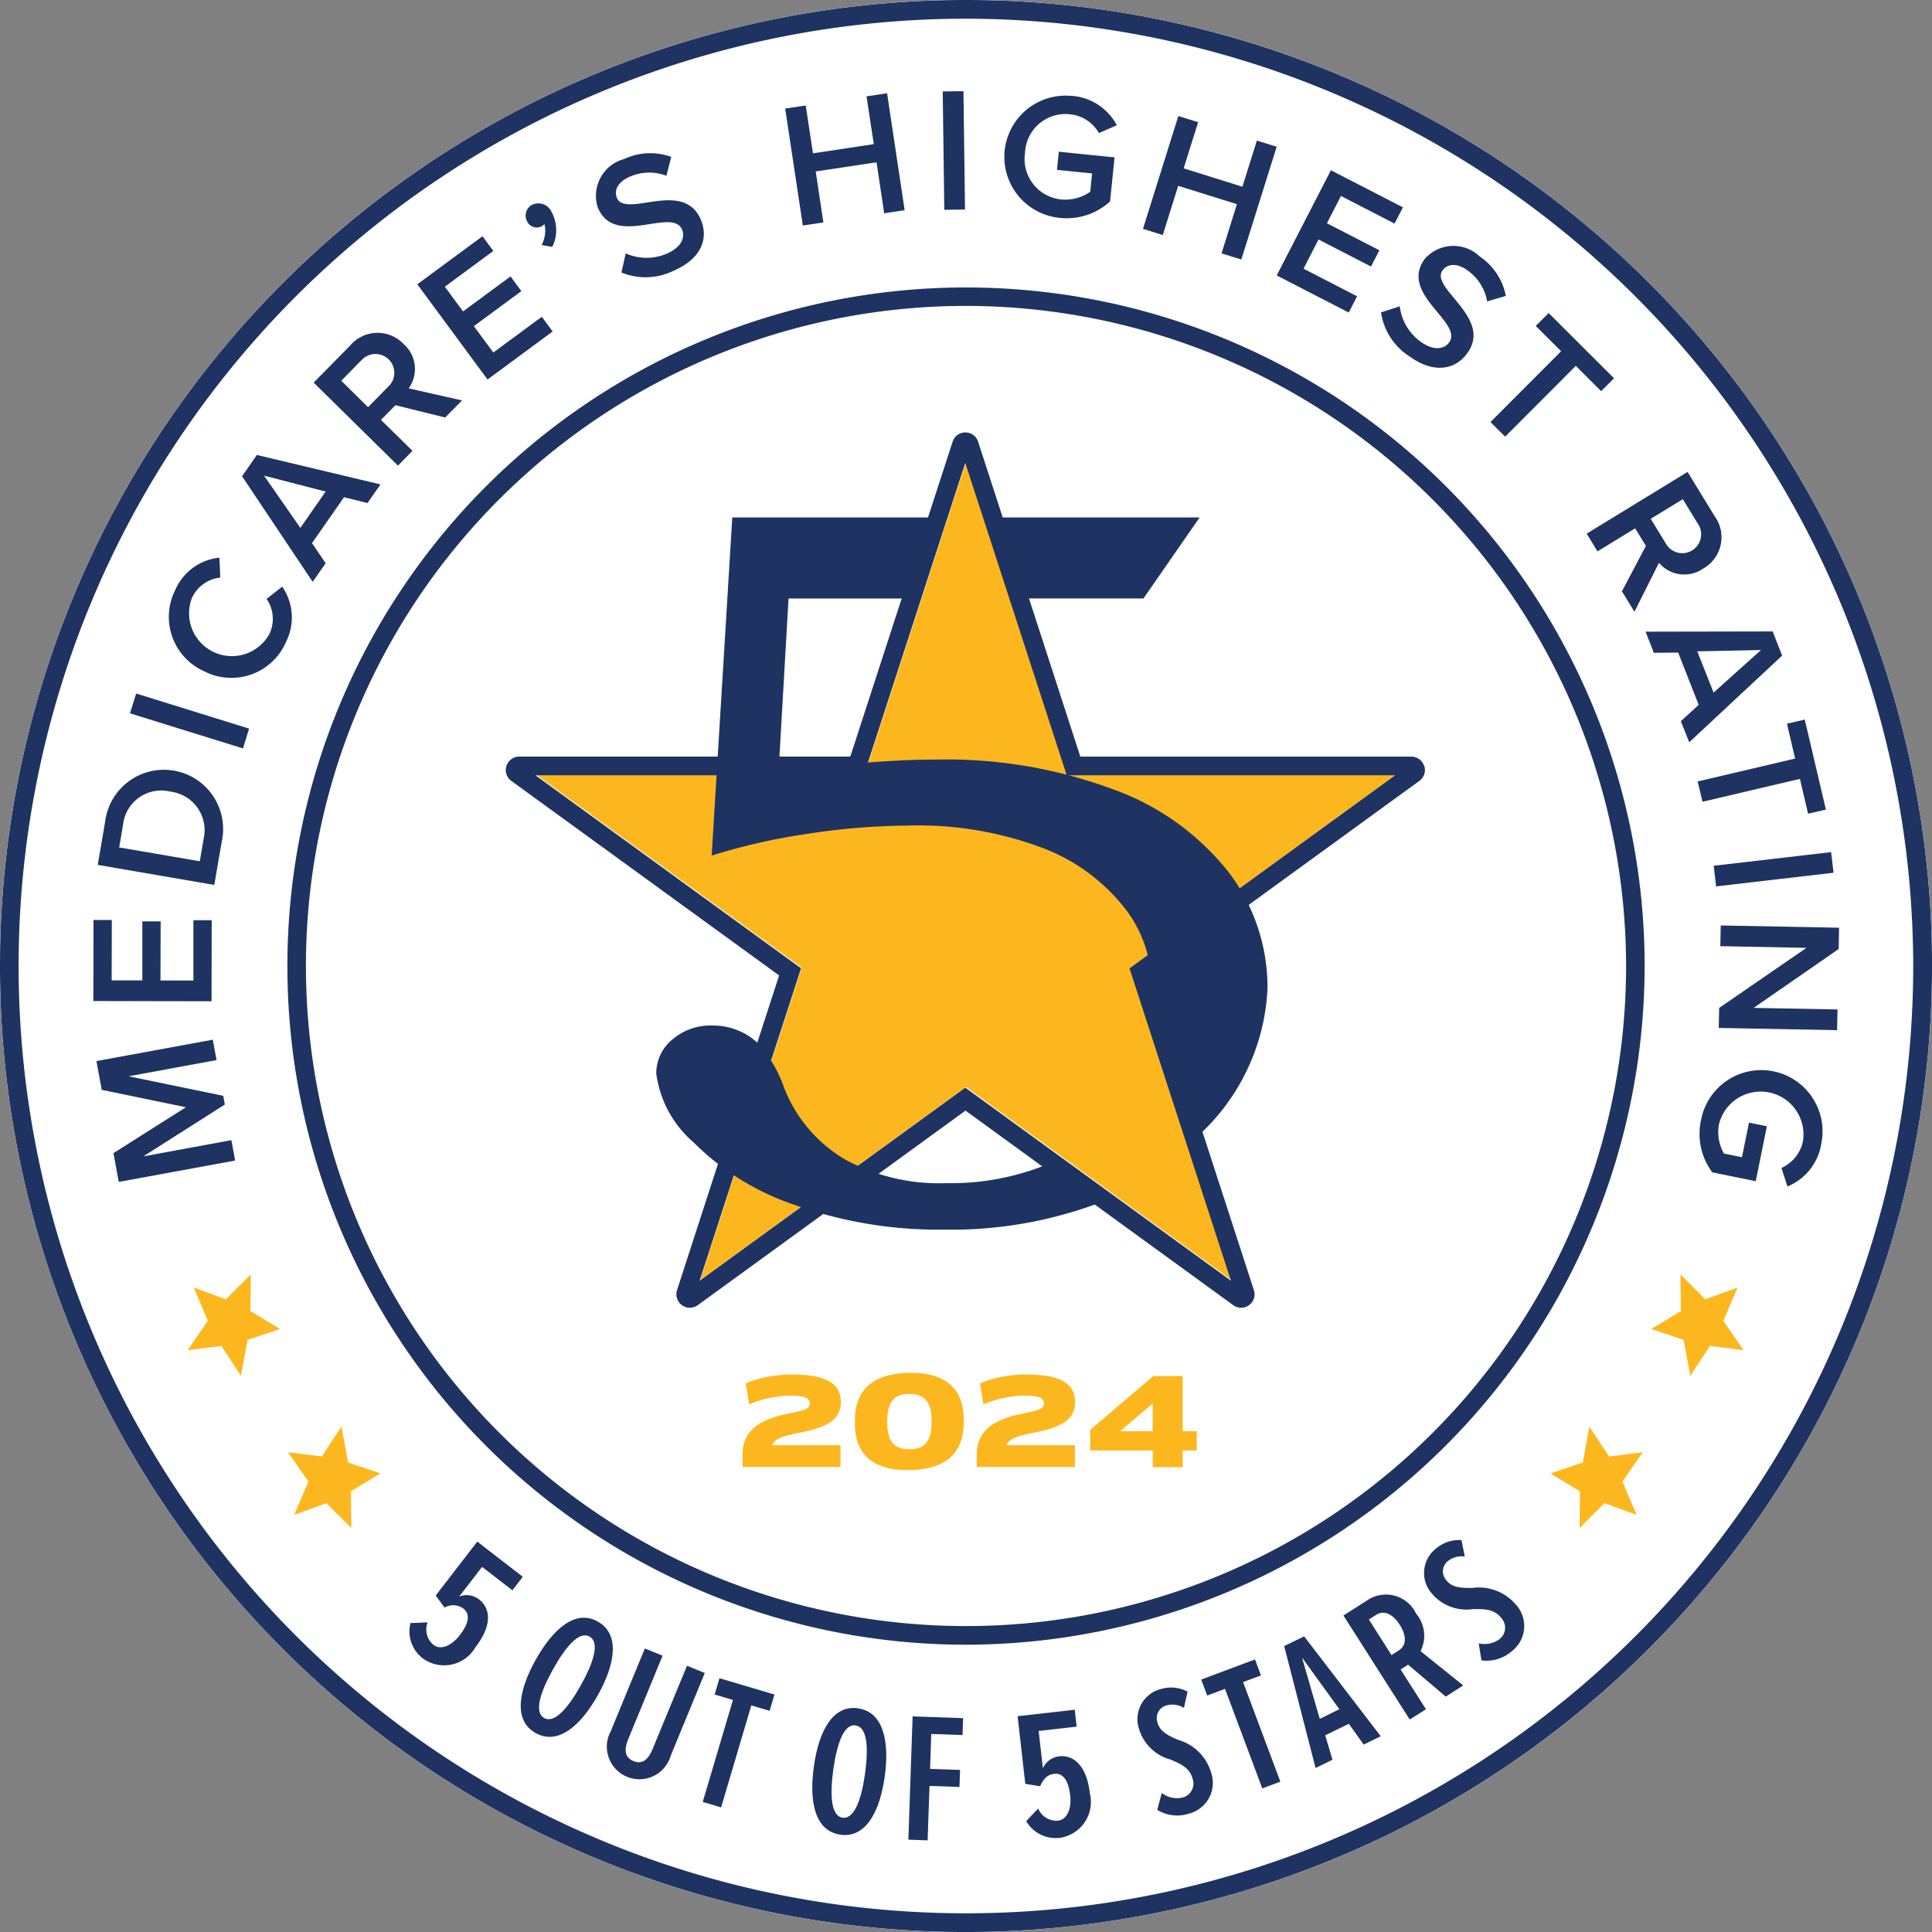 <svg xmlns="http://www.w3.org/2000/svg" width="79.999" height="79.999" data-name="24-EHI_5Star_Logo_WEB"><rect width="100%" height="100%" fill="#808080" stroke="none"/><g data-name="24-EHI_5Star_Logo_WEB"><circle cx="39.793" cy="39.793" r="39.793" fill="#fff" data-name="Ellipse 21" transform="translate(.207 .207)"/><path fill="#fdb71e" d="m46.798 40.069 11-7.994h-13.6l-4.2-12.936-4.2 12.936H22.197l11 7.994-4.201 12.932 11-7.994 11 8Z" data-name="Path 3330"/><path fill="#fff" d="M40 80a40 40 0 1 1 40-40 40.045 40.045 0 0 1-40 40ZM40 .775A39.225 39.225 0 1 0 79.221 40 39.269 39.269 0 0 0 40 .775Z" data-name="Path 3331"/><path fill="#fff" d="M40 80a40 40 0 1 1 40-40 40.045 40.045 0 0 1-40 40ZM40 .775A39.225 39.225 0 1 0 79.221 40 39.269 39.269 0 0 0 40 .775Z" data-name="Path 3332"/><g fill="#1e3362" data-name="Group 119"><path d="M17.707 67.179a.824.824 0 0 0 .241.93c.313.245.775.01 1.085-.393.4-.517.437-.892.152-1.112a.709.709 0 0 0-.775-.038l-.369-.5 1.722-2.232 1.884 1.457-.431.558-1.254-.968-.951 1.23a.832.832 0 0 1 .823.114c.517.4.517 1.123-.145 1.98a1.5 1.5 0 0 1-2.142.493 1.407 1.407 0 0 1-.551-1.491l.711-.028Z" data-name="Path 3333"/><path d="M24.749 67.142c.923.513.737 1.739.017 3.031s-1.657 2.1-2.58 1.591-.734-1.729-.01-3.027 1.654-2.108 2.573-1.595Zm-.344.623c-.427-.238-.988.424-1.512 1.367s-.789 1.77-.358 2.008 1-.434 1.519-1.364.795-1.769.355-2.01Z" data-name="Path 3334"/><path d="m26.699 68.258.737.3-1.422 3.454c-.214.517-.09.782.214.909s.579.024.792-.492l1.426-3.454.737.3-1.409 3.42a1.349 1.349 0 1 1-2.48-1.019l1.409-3.42Z" data-name="Path 3335"/><path d="m29.099 74.612 1.25-4.222-.758-.224.2-.675 2.277.675-.2.675-.758-.224-1.25 4.222-.765-.227Z" data-name="Path 3336"/><path d="M35.526 70.738c1.047.145 1.312 1.357 1.109 2.821s-.789 2.559-1.836 2.411-1.305-1.35-1.1-2.821.782-2.559 1.829-2.414Zm-.1.706c-.486-.069-.768.751-.92 1.822-.148 1.054-.1 1.936.386 2s.778-.765.926-1.818c.148-1.071.1-1.936-.393-2Z" data-name="Path 3337"/><path d="m37.613 76.172.176-5.1 2.091.072-.024.7-1.295-.045-.048 1.447 1.24.041-.024.706-1.24-.041-.079 2.252-.8-.028Z" data-name="Path 3338"/><path d="M42.988 74.888a.82.82 0 0 0 .82.5c.4-.045.565-.534.506-1.037-.072-.647-.307-.944-.665-.9-.258.031-.42.162-.582.513l-.613-.1-.317-2.8 2.366-.269.079.7-1.574.179.176 1.543a.845.845 0 0 1 .668-.492c.647-.072 1.154.448 1.274 1.522a1.5 1.5 0 0 1-1.2 1.846 1.408 1.408 0 0 1-1.433-.685l.489-.517Z" data-name="Path 3339"/><path d="M48.104 74.243a1.049 1.049 0 0 0 .889.183.6.6 0 0 0 .386-.785c-.117-.444-.5-.606-.916-.785a1.859 1.859 0 0 1-1.3-1.271 1.286 1.286 0 0 1 .92-1.65 1.463 1.463 0 0 1 1.092.11l-.152.675a.91.91 0 0 0-.734-.1.546.546 0 0 0-.355.72c.1.369.451.53.854.706a1.991 1.991 0 0 1 1.357 1.34 1.315 1.315 0 0 1-.926 1.715 1.574 1.574 0 0 1-1.3-.158l.186-.7Z" data-name="Path 3340"/><path d="m52.268 74.054-1.543-4.123-.737.276-.248-.661 2.225-.833.248.661-.74.276 1.543 4.123-.747.279Z" data-name="Path 3341"/><path d="m56.465 72.236-.613-.858-.978.475.3 1.013-.7.341-1.3-5.049.827-.4 3.172 4.136-.7.341Zm-2.552-3.6.734 2.538.813-.4Z" data-name="Path 3342"/><path d="m59.865 70.252-1.56-1.323-.31.2 1.05 1.646-.672.427-2.745-4.309 1.071-.682a1.383 1.383 0 0 1 1.939.606 1.417 1.417 0 0 1 .183 1.553l1.767 1.419-.723.462Zm-2.883-3.386-.3.193.937 1.474.3-.193c.338-.214.317-.63.041-1.061s-.644-.627-.982-.41Z" data-name="Path 3343"/><path d="M61.226 68.047a1.054 1.054 0 0 0 .889-.193.6.6 0 0 0 .034-.875c-.286-.358-.7-.355-1.154-.351a1.871 1.871 0 0 1-1.7-.637 1.284 1.284 0 0 1 .179-1.88 1.461 1.461 0 0 1 1.044-.338l.134.679a.915.915 0 0 0-.713.2.548.548 0 0 0-.034.8c.241.3.627.3 1.068.3a2 2 0 0 1 1.784.678 1.313 1.313 0 0 1-.158 1.942 1.583 1.583 0 0 1-1.257.379l-.114-.716Z" data-name="Path 3344"/></g><g fill="#1e3362" data-name="Group 120"><path d="m8.972 43.894-3.647.672 3.919.809.065.362-3.375 2.146 3.647-.672.155.844-4.818.885-.22-1.192 3-1.9-3.485-.72-.22-1.192 4.818-.885.155.844Z" data-name="Path 3345"/><path d="m8.765 41.46-4.9-.01.007-3.355h.758l-.007 2.5h1.271v-2.442h.758l-.007 2.445h1.363v-2.494h.758l-.007 3.358Z" data-name="Path 3346"/><path d="m8.872 36.643-4.825-.83.307-1.794a2.452 2.452 0 1 1 4.829.827l-.31 1.794Zm-.6-.975.162-.947a1.607 1.607 0 0 0-1.381-1.942 1.587 1.587 0 0 0-1.956 1.364l-.162.947 3.337.572Z" data-name="Path 3347"/><path d="m10.06 30.99-4.677-1.453.255-.82 4.677 1.453Z" data-name="Path 3348"/><path d="M8.49 27.81a2.461 2.461 0 0 1-1.243-3.358 2.236 2.236 0 0 1 1.839-1.36l.034.823a1.467 1.467 0 0 0-1.178.858 1.773 1.773 0 0 0 3.213 1.478 1.447 1.447 0 0 0-.117-1.45l.647-.51a2.241 2.241 0 0 1 .162 2.28 2.462 2.462 0 0 1-3.357 1.243Z" data-name="Path 3349"/><path d="m15.223 20.83-.978-.241-1.326 1.9.565.833-.537.771-2.924-4.372.613-.882 5.118 1.219-.537.771Zm-4.291-1.137 1.505 2.166 1.047-1.505-2.561-.661Z" data-name="Path 3350"/><path d="m18.44 17.289-2.066-.51-.6.606 1.304 1.282-.6.613-3.49-3.437 1.509-1.533a1.486 1.486 0 0 1 2.215-.065 1.371 1.371 0 0 1 .21 1.836l2.211.5-.7.706Zm-3.485-2.363-.824.841 1.109 1.092.823-.837a.779.779 0 1 0-1.106-1.092Z" data-name="Path 3351"/><path d="m20.186 15.712-2.907-3.94 2.7-1.991.448.61-2.008 1.481.754 1.023 1.967-1.45.448.61-1.967 1.45.806 1.092 2.008-1.481.448.61-2.7 1.991Z" data-name="Path 3352"/><path d="M22.428 10.139a1.226 1.226 0 0 0 .117-.861.507.507 0 0 1-.1.083.44.44 0 0 1-.613-.183.507.507 0 0 1 .183-.689.6.6 0 0 1 .83.3 1.569 1.569 0 0 1 .024 1.433l-.441-.076Z" data-name="Path 3353"/><path d="M25.907 10.491a2.119 2.119 0 0 0 1.691.017c.647-.276.771-.7.644-1-.172-.406-.7-.324-1.312-.234-.813.131-1.77.282-2.173-.672a1.573 1.573 0 0 1 1.081-2.015 2.544 2.544 0 0 1 1.956-.09l-.2.782a1.976 1.976 0 0 0-1.522.041c-.465.2-.668.548-.523.885s.658.272 1.247.179c.823-.127 1.8-.272 2.221.706.32.751.065 1.615-1.15 2.132a2.633 2.633 0 0 1-2.135.062l.179-.8Z" data-name="Path 3354"/><path d="m36.612 8.831-.317-2.111-2.518.379.317 2.111-.851.127-.731-4.842.851-.127.3 1.98 2.518-.379-.3-1.98.851-.127.727 4.842Z" data-name="Path 3355"/><path d="m39.101 8.686-.065-4.9.858-.01.065 4.9Z" data-name="Path 3356"/><path d="M44.384 3.97a2.293 2.293 0 0 1 1.86 1.216l-.74.324a1.554 1.554 0 0 0-1.2-.778 1.675 1.675 0 0 0-1.86 1.588 1.686 1.686 0 0 0 1.5 1.939 1.791 1.791 0 0 0 1.2-.32l.076-.758-1.453-.148.076-.751 2.308.234-.186 1.825a2.65 2.65 0 0 1-2.1.678 2.536 2.536 0 1 1 .517-5.046Z" data-name="Path 3357"/><path d="m50.58 10.494.637-2.039-2.432-.761-.637 2.039-.82-.258 1.464-4.67.82.255-.6 1.911 2.432.761.6-1.911.82.255-1.464 4.67-.82-.255Z" data-name="Path 3358"/><path d="m52.867 11.403 2.242-4.353 2.983 1.536-.348.672-2.218-1.143-.582 1.13 2.173 1.119-.348.672-2.173-1.119-.62 1.209 2.218 1.143-.348.672-2.983-1.536Z" data-name="Path 3359"/><path d="M57.961 12.684a2.112 2.112 0 0 0 .854 1.457c.568.417 1 .3 1.188.041.258-.355-.083-.768-.472-1.243-.53-.63-1.15-1.374-.541-2.211a1.575 1.575 0 0 1 2.283-.107 2.562 2.562 0 0 1 1.081 1.632l-.775.227a1.979 1.979 0 0 0-.816-1.285c-.41-.3-.813-.293-1.03 0-.224.31.1.7.486 1.164.53.641 1.161 1.409.534 2.27-.479.658-1.354.885-2.421.107a2.6 2.6 0 0 1-1.147-1.8Z" data-name="Path 3360"/><path d="m61.718 17.475 2.924-2.931-1.05-1.047.534-.534 2.707 2.7-.534.534-1.05-1.047-2.924 2.931-.61-.606Z" data-name="Path 3361"/><path d="m67.16 24.484.992-1.88-.444-.727-1.56.954-.448-.734 4.178-2.556 1.123 1.836a1.486 1.486 0 0 1-.475 2.166 1.374 1.374 0 0 1-1.832-.238l-1.016 2.025-.517-.844Zm3.134-2.814-.613-1-1.329.813.613 1a.781.781 0 1 0 1.329-.813Z" data-name="Path 3362"/><path d="m69.598 29.864.74-.678-.85-2.165-1.006.01-.344-.875 5.263-.01.393 1-3.847 3.589Zm3.32-2.948-2.638.055.675 1.708Z" data-name="Path 3363"/><path d="m70.298 32.357 4.033-.947-.338-1.443.737-.172.875 3.727-.737.172-.338-1.443-4.033.947-.2-.837Z" data-name="Path 3364"/><path d="m70.959 35.849 4.863-.565.1.854-4.863.565Z" data-name="Path 3365"/><path d="m71.186 41.735 3.616-2.487-3.568-.069.017-.858 4.9.093-.017.882-3.52 2.438 3.472.065-.017.858-4.9-.093Z" data-name="Path 3366"/><path d="M75.408 47.397a2.3 2.3 0 0 1-1.395 1.732l-.248-.768a1.554 1.554 0 0 0 .892-1.116 1.775 1.775 0 0 0-3.475-.706 1.8 1.8 0 0 0 .2 1.226l.747.152.293-1.433.74.152-.461 2.273-1.8-.365a2.668 2.668 0 0 1-.468-2.156 2.538 2.538 0 1 1 4.973 1.013Z" data-name="Path 3367"/></g><path fill="#1e3362" d="M40 80a40 40 0 1 1 40-40 40.045 40.045 0 0 1-40 40ZM40 .775A39.225 39.225 0 1 0 79.221 40 39.269 39.269 0 0 0 40 .775Z" data-name="Path 3368"/><path fill="#fdb71e" d="m14.138 59.07-.813 1.24-1.395-.176.84 1.216-.589 1.378 1.333-.486 1.033 1.03-.017-1.519 1.223-.744-1.34-.449Z" data-name="Path 3369"/><path fill="#fdb71e" d="M10.384 52.77 9.351 53.8l-1.329-.486.585 1.378-.84 1.216 1.4-.176.809 1.236.276-1.488 1.343-.451-1.226-.74Z" data-name="Path 3370"/><path fill="#fdb71e" d="m64.198 61.009 1.226.744-.017 1.519 1.033-1.03 1.329.486-.589-1.378.84-1.216-1.395.176-.813-1.24-.271 1.49Z" data-name="Path 3371"/><path fill="#fdb71e" d="m68.375 55.029 1.34.451.276 1.488.813-1.236 1.395.176-.84-1.216.589-1.378-1.333.486-1.03-1.03.017 1.519Z" data-name="Path 3372"/><g data-name="Group 121"><path fill="none" d="m46.774 40.097 11-7.994h-13.6l-4.2-12.936-4.204 12.936H22.173l11 7.994-4.2 12.933 11-7.994 11 8Z" data-name="Path 3373"/><path fill="#1e3362" d="M58.97 31.716a.558.558 0 0 0-.53-.386H44.734l-4.232-13.038a.555.555 0 0 0-.53-.386.548.548 0 0 0-.527.386l-4.236 13.036H21.501a.558.558 0 0 0-.53.386.549.549 0 0 0 .2.62l11.09 8.056-4.227 13.031a.558.558 0 0 0 .858.623l11.087-8.056 11.087 8.056a.555.555 0 0 0 .654 0 .554.554 0 0 0 .2-.623l-4.233-13.032 11.087-8.056a.554.554 0 0 0 .2-.623Zm-30 21.315 4.2-12.936-11-7.994h13.6l4.2-12.933 4.2 12.933h13.6l-11 7.994 4.2 12.936-11-7.994-11 7.994Z" data-name="Path 3374"/></g><path fill="#1e3362" d="M45.755 49.716a17.408 17.408 0 0 1-6.681 1.2 17.7 17.7 0 0 1-6.1-1 10.811 10.811 0 0 1-4.264-2.621 4.543 4.543 0 0 1-1.536-2.842 1.821 1.821 0 0 1 .654-1.4 2.429 2.429 0 0 1 1.688-.589 2.722 2.722 0 0 1 1.863.727 5.358 5.358 0 0 1 1.081 1.829 5.943 5.943 0 0 0 2.542 2.996 8.144 8.144 0 0 0 4.178.975 10.578 10.578 0 0 0 4.408-.871Zm-8.118-15.533a14.625 14.625 0 0 1 5.548.933 7.848 7.848 0 0 1 3.5 2.635 5.226 5.226 0 0 1 .864 4.243l.227.709 1.481 4.632a8.791 8.791 0 0 0 3.227-6.4 7.868 7.868 0 0 0-1.622-4.835 10.659 10.659 0 0 0-4.743-3.406 19.767 19.767 0 0 0-7.322-1.243c-1.123 0-2.4.069-3.823.207a22.562 22.562 0 0 0-2.742.413l.42-7.288h4.815l1.075-3.355h-8.22l-.854 14a25.077 25.077 0 0 1 3.912-.892 28.079 28.079 0 0 1 4.264-.351Zm12.037-12.757h-8.682l1.075 3.355h5.28Z" data-name="Path 3375"/><path fill="#1e3362" d="M40 68.103a28.1 28.1 0 1 1 28.1-28.1 28.135 28.135 0 0 1-28.1 28.1Zm0-55.436A27.332 27.332 0 1 0 67.332 40 27.363 27.363 0 0 0 40 12.667Z" data-name="Path 3376"/><g fill="#fdb71e" data-name="Group 122"><path d="M30.876 57.283c.093-.041.193-.079.307-.117a4.8 4.8 0 0 1 .744-.179 4.21 4.21 0 0 1 .406-.052 4.081 4.081 0 0 1 .41-.021q.3 0 .568.021a3.548 3.548 0 0 1 .5.072 2.276 2.276 0 0 1 .417.134 1.183 1.183 0 0 1 .32.214.87.87 0 0 1 .2.3 1.148 1.148 0 0 1 .069.41 1.036 1.036 0 0 1-.052.338.857.857 0 0 1-.145.265 1.053 1.053 0 0 1-.22.207 1.633 1.633 0 0 1-.276.155 3.347 3.347 0 0 1-.647.214c-.114.028-.224.048-.334.072a8.72 8.72 0 0 0-.455.1 2.973 2.973 0 0 0-.344.107.791.791 0 0 0-.234.134.345.345 0 0 0-.124.186h2.817v.9h-4.054v-.561a1.465 1.465 0 0 1 .052-.4 1.294 1.294 0 0 1 .141-.331 1.584 1.584 0 0 1 .21-.265 1.707 1.707 0 0 1 .262-.21 2.517 2.517 0 0 1 .3-.162c.1-.045.207-.086.313-.121s.21-.065.31-.09.2-.048.286-.065c.145-.031.269-.055.372-.079a2.563 2.563 0 0 0 .258-.072.973.973 0 0 0 .165-.072.207.207 0 0 0 .086-.086.26.26 0 0 0 .024-.121.232.232 0 0 0-.048-.148.3.3 0 0 0-.148-.1 1.091 1.091 0 0 0-.265-.052 4.46 4.46 0 0 0-.4-.017 2.84 2.84 0 0 0-.331.021c-.117.014-.234.031-.355.052s-.238.048-.351.079-.224.062-.327.1-.2.072-.279.107l-.145-.861Z" data-name="Path 3377"/><path d="M37.589 60.875a4.482 4.482 0 0 1-.486-.028 2.417 2.417 0 0 1-.455-.093 2.136 2.136 0 0 1-.406-.165 1.635 1.635 0 0 1-.344-.251 1.476 1.476 0 0 1-.265-.348 1.865 1.865 0 0 1-.172-.462 2.533 2.533 0 0 1-.062-.589v-.117a2.476 2.476 0 0 1 .065-.6 1.9 1.9 0 0 1 .186-.475 1.559 1.559 0 0 1 .286-.362 1.715 1.715 0 0 1 .369-.255 2.178 2.178 0 0 1 .434-.165 3.618 3.618 0 0 1 .475-.093 3.951 3.951 0 0 1 .5-.028 4.483 4.483 0 0 1 .486.028 2.418 2.418 0 0 1 .455.093 1.933 1.933 0 0 1 .406.165 1.636 1.636 0 0 1 .344.251 1.476 1.476 0 0 1 .265.348 1.865 1.865 0 0 1 .172.462 2.534 2.534 0 0 1 .062.589v.117a2.476 2.476 0 0 1-.065.6 1.952 1.952 0 0 1-.186.475 1.49 1.49 0 0 1-.286.362 1.714 1.714 0 0 1-.369.255 2.177 2.177 0 0 1-.434.165 3.616 3.616 0 0 1-.475.093 4.78 4.78 0 0 1-.5.028Zm-.37-3.08a.67.67 0 0 0-.282.22.971.971 0 0 0-.152.348 2.064 2.064 0 0 0-.048.462v.079a2.11 2.11 0 0 0 .048.462.945.945 0 0 0 .152.348.671.671 0 0 0 .282.22 1.158 1.158 0 0 0 .437.076 1.094 1.094 0 0 0 .437-.076.645.645 0 0 0 .282-.22.97.97 0 0 0 .152-.348 2.087 2.087 0 0 0 .048-.462v-.079a2.064 2.064 0 0 0-.048-.462.97.97 0 0 0-.152-.348.67.67 0 0 0-.282-.22 1.158 1.158 0 0 0-.437-.076 1.094 1.094 0 0 0-.437.076Z" data-name="Path 3378"/><path d="M40.575 57.283c.093-.041.193-.079.307-.117a4.8 4.8 0 0 1 .744-.179 4.21 4.21 0 0 1 .406-.052 4.082 4.082 0 0 1 .41-.021q.3 0 .568.021a3.547 3.547 0 0 1 .5.072 2.275 2.275 0 0 1 .417.134 1.182 1.182 0 0 1 .32.214.87.87 0 0 1 .2.3 1.147 1.147 0 0 1 .069.41 1.036 1.036 0 0 1-.052.338.857.857 0 0 1-.145.265 1.053 1.053 0 0 1-.22.207 1.632 1.632 0 0 1-.276.155 3.347 3.347 0 0 1-.647.214c-.114.028-.224.048-.334.072a8.72 8.72 0 0 0-.455.1 2.972 2.972 0 0 0-.344.107.791.791 0 0 0-.234.134.345.345 0 0 0-.124.186h2.823v.9h-4.06v-.561a1.465 1.465 0 0 1 .052-.4 1.294 1.294 0 0 1 .141-.331 1.584 1.584 0 0 1 .21-.265 1.707 1.707 0 0 1 .262-.21 2.516 2.516 0 0 1 .3-.162c.1-.045.207-.086.313-.121s.21-.065.31-.09.2-.048.286-.065c.145-.031.269-.055.372-.079a2.564 2.564 0 0 0 .258-.072.973.973 0 0 0 .165-.072.207.207 0 0 0 .086-.086.26.26 0 0 0 .024-.121.232.232 0 0 0-.048-.148.3.3 0 0 0-.148-.1 1.091 1.091 0 0 0-.265-.052 4.46 4.46 0 0 0-.4-.017 2.84 2.84 0 0 0-.331.021c-.117.014-.234.031-.355.052s-.238.048-.351.079-.224.062-.327.1-.2.072-.279.107l-.145-.861Z" data-name="Path 3379"/><path d="M48.972 59.262h.582v.8h-.582v.689h-1.24v-.689h-2.59v-.854l2.611-2.228h1.219v2.283Zm-1.243 0v-1.147l-1.347 1.147Z" data-name="Path 3380"/></g></g></svg>